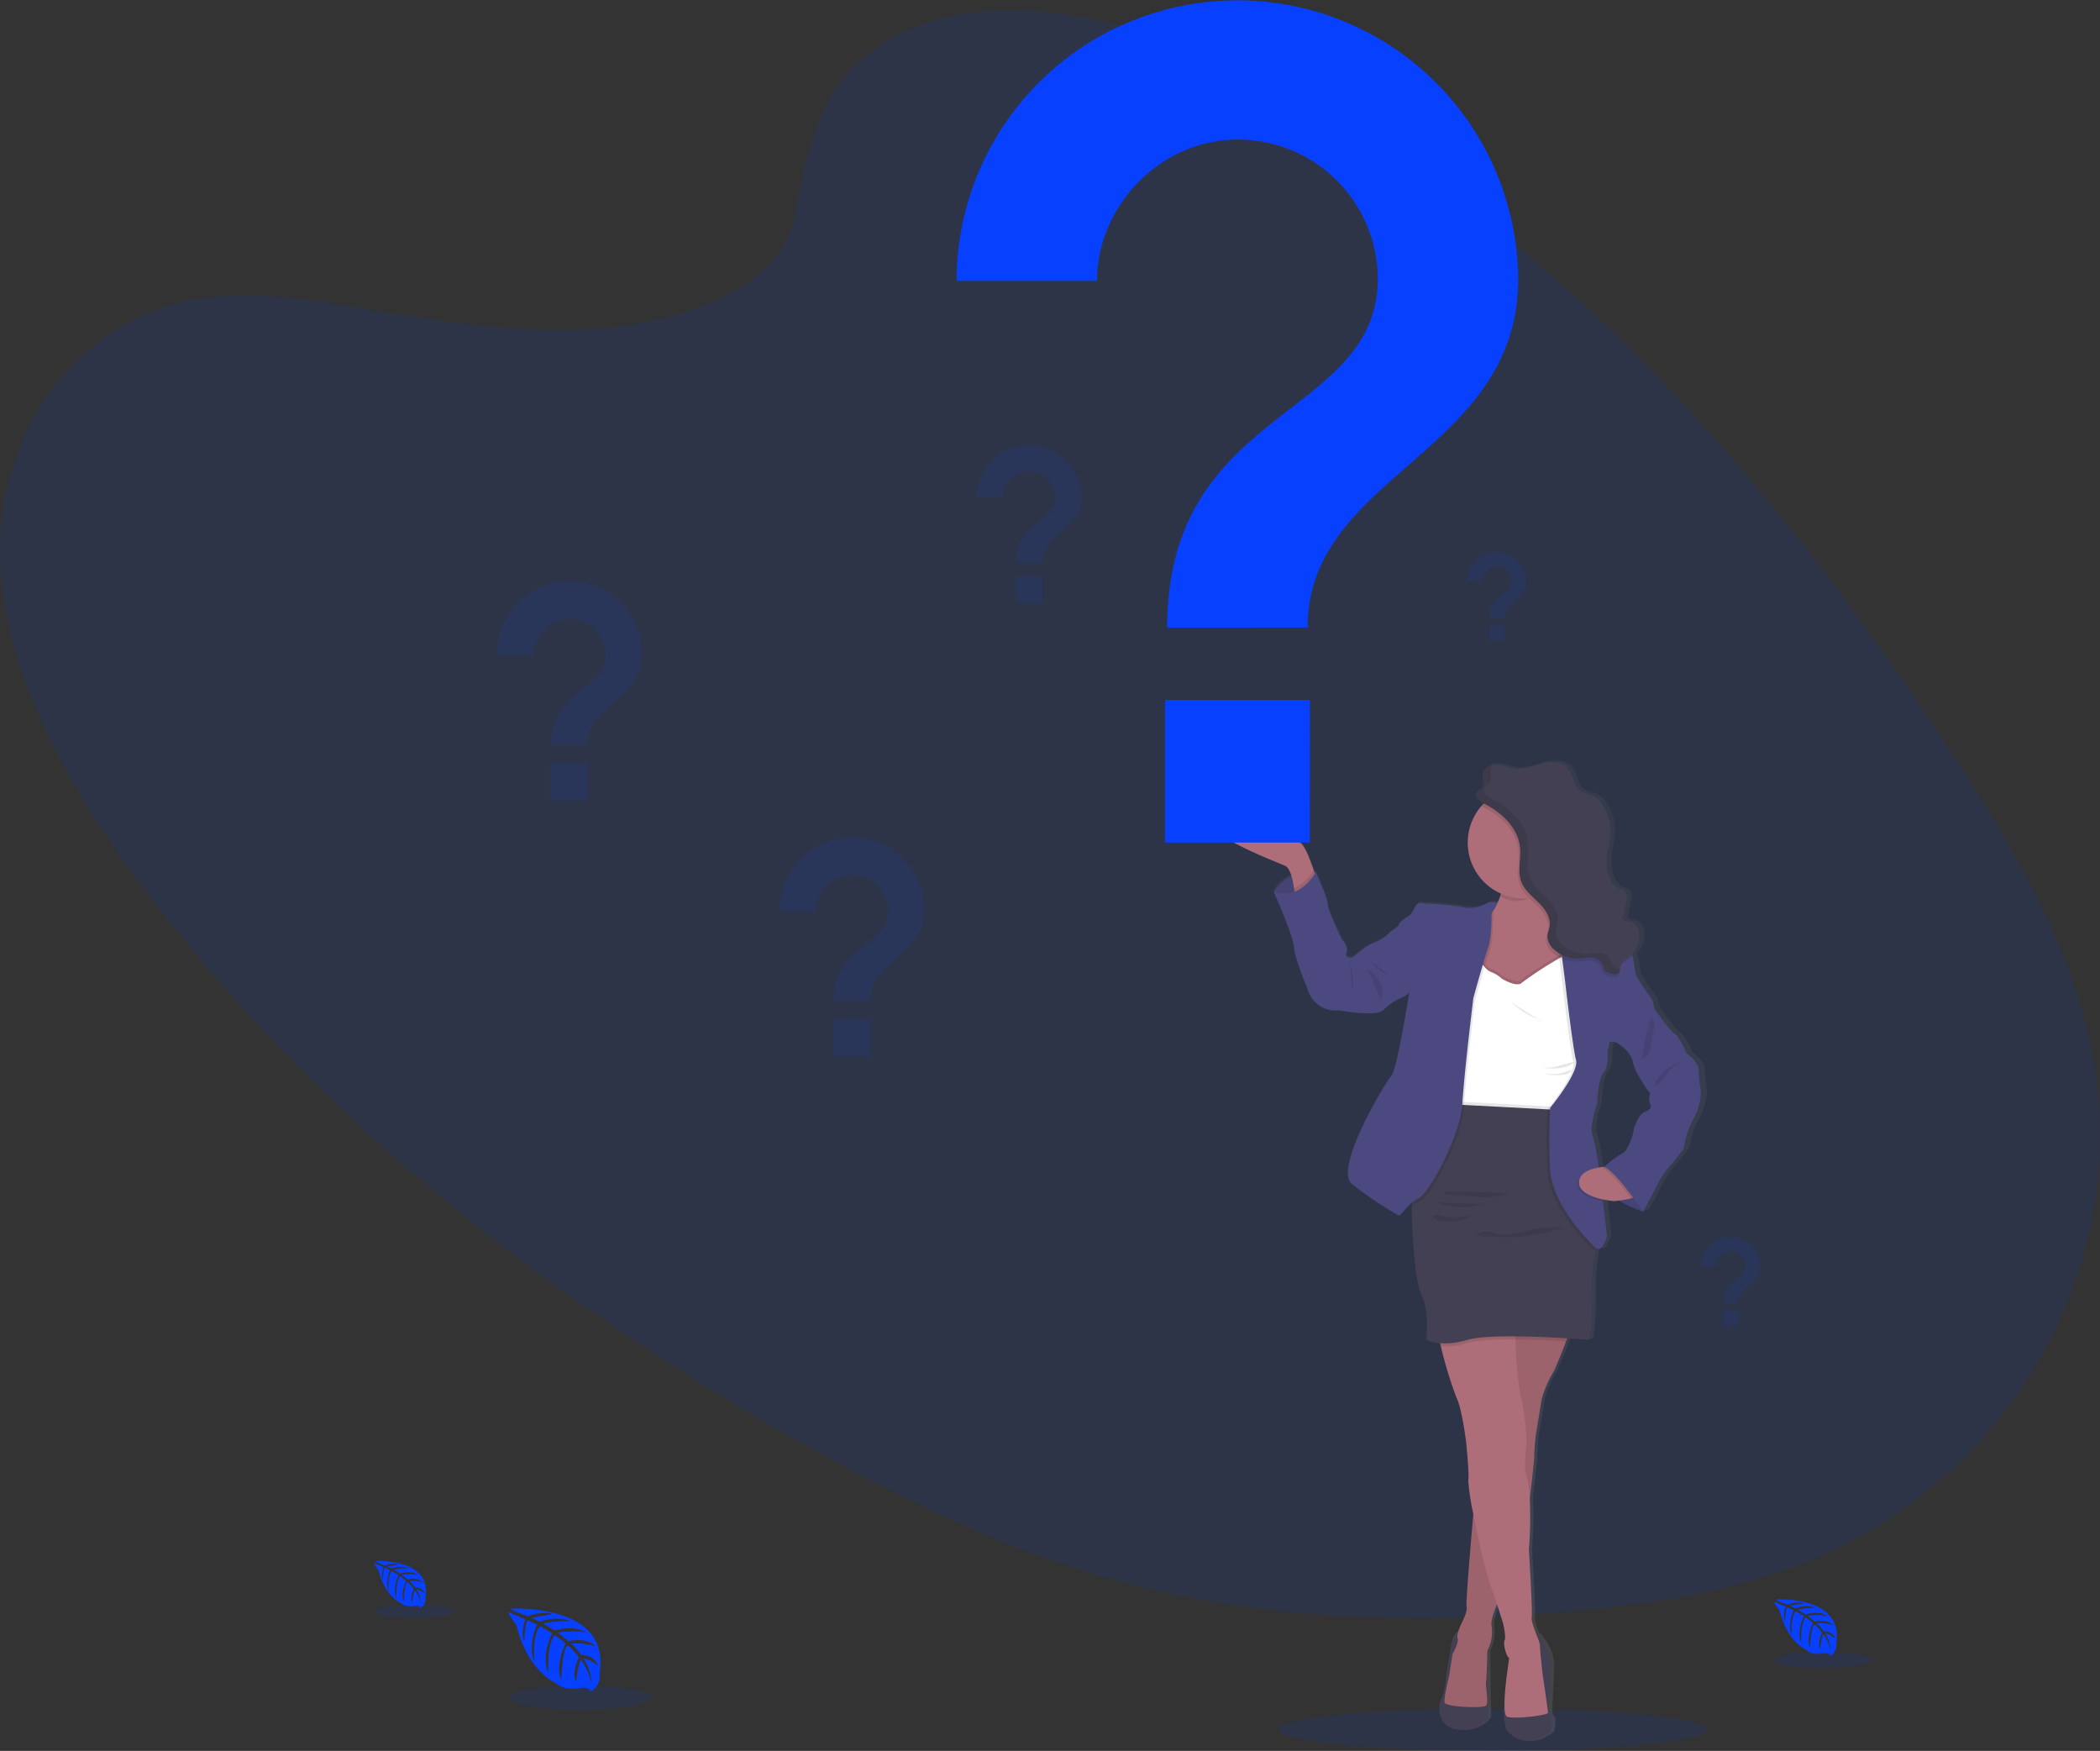 <svg xmlns="http://www.w3.org/2000/svg" xmlns:xlink="http://www.w3.org/1999/xlink" width="367" height="305.907" viewBox="0 0 367 305.907"><rect x="0" y="0" width="367" height="305.907" fill="#333333" stroke="none"/><defs><style>.a,.b{fill:#0740ff;}.a,.e{opacity:0.1;}.c{fill:url(#a);}.d{fill:#4c4981;}.f{fill:#ae6e79;}.g{fill:#444053;}.h{fill:#fff;}</style><linearGradient id="a" x1="0.5" y1="1" x2="0.5" gradientUnits="objectBoundingBox"><stop offset="0" stop-color="gray" stop-opacity="0.251"/><stop offset="0.54" stop-color="gray" stop-opacity="0.122"/><stop offset="1" stop-color="gray" stop-opacity="0.102"/></linearGradient></defs><g transform="translate(-0.004 0)"><ellipse class="a" cx="37.494" cy="3.696" rx="37.494" ry="3.696" transform="translate(223.351 298.515)"/><path class="a" d="M258.727,39.19c16.513-6.138,36.617-.859,53.784,6.84,53.919,24.187,93.2,70.1,124.411,116.876,11.3,16.937,22.034,34.62,26.282,53.528,8.65,38.485-13.91,78.326-52.278,92.287-13.048,4.753-27.382,6.7-41.738,7.787-25.529,1.934-51.96,1.166-77.284-6-18.06-5.118-35.143-13.351-51.529-22.447-45.76-25.415-87.549-58.42-117.64-98.736-13.2-17.683-24.362-37.618-24.684-58.021S111.025,90.4,132.9,86.935c9.044-1.433,18.612.058,27.945,1.594,13.742,2.263,27.671,4.643,41.256,3.656,14.035-1.027,32.288-6.511,34.847-19.91C239.658,57.889,242.235,45.321,258.727,39.19Z" transform="translate(-98.04 -34.715)"/><path class="b" d="M341.48,800.38s17.643-1.064,15.563,11.3a3.011,3.011,0,0,1-1.568,3.177s-.029-.918-1.81-.607a7.97,7.97,0,0,1-1.916.095,4,4,0,0,1-2.343-.969h0s-4.961-2.047-6.888-10.156c0,0-1.429-1.766-1.371-2.223l2.976,1.272a5.344,5.344,0,0,0-.216,3.934s.1-3.853.669-3.766c.113.018,1.546.731,1.546.731s-1.751,3.74-.431,6.46c0,0-.5-4.61.976-6.189l2.1,1.225s-2.047,3.864-.658,7.016c0,0-.366-4.837,1.1-6.719l1.9,1.462s-1.923,3.809-.749,6.427c0,0,.15-5.634,1.159-6.058a11.4,11.4,0,0,1,1.916,2.069s-1.316,2.764-.5,4.222c0,0,.5-3.751.914-3.769a12.536,12.536,0,0,1,1.828,4.19,9.047,9.047,0,0,0-1.429-4.427,4.991,4.991,0,0,1,2.537,1.312s-.26-1.758-2.943-1.912a11.508,11.508,0,0,0-1.737-2,10.866,10.866,0,0,1,4.292.5s-1.426-1.66-4.782-.907l-1.875-1.528s3.521-.483,5.008.051c0,0-1.715-1.462-5.513-.4l-2.04-1.221a18.461,18.461,0,0,1,4.785-.413s-1.886-1.016-5.385.084l-1.462-.654s2.193-.431,2.841-.5.676-.245.676-.245a7.611,7.611,0,0,0-4.127.457S341.425,800.592,341.48,800.38Z" transform="translate(-252.268 -519.318)"/><ellipse class="a" cx="12.488" cy="2.109" rx="12.488" ry="2.109" transform="translate(88.875 294.508)"/><path class="b" d="M277.072,777.648s9.947-.6,8.774,6.372a1.693,1.693,0,0,1-.881,1.791s-.018-.516-1.02-.34a4.436,4.436,0,0,1-1.078.051,2.216,2.216,0,0,1-1.323-.545h0s-2.793-1.159-3.89-5.729c0,0-.8-1-.775-1.254l1.682.731a3.021,3.021,0,0,0-.124,2.219s.055-2.175.366-2.124c.066,0,.874.42.874.42s-.987,2.109-.241,3.656c0,0-.285-2.6.548-3.491l1.181.691s-1.152,2.193-.366,3.956c0,0-.2-2.727.618-3.787l1.071.834s-1.1,2.146-.42,3.623c0,0,.084-3.177.654-3.414a6.514,6.514,0,0,1,1.078,1.166s-.731,1.557-.281,2.38c0,0,.281-2.113.515-2.124a6.989,6.989,0,0,1,1.027,2.362,5.118,5.118,0,0,0-.8-2.5,2.79,2.79,0,0,1,1.429.731s-.143-.991-1.66-1.078a6.461,6.461,0,0,0-.976-1.126,6.114,6.114,0,0,1,2.42.278,2.721,2.721,0,0,0-2.7-.512l-1.057-.863a8.749,8.749,0,0,1,2.826.029s-.969-.826-3.111-.223l-1.148-.691a10.449,10.449,0,0,1,2.694-.23,4.127,4.127,0,0,0-3.034.048l-.823-.366s1.239-.245,1.6-.281.384-.139.384-.139a4.31,4.31,0,0,0-2.329.26A9.639,9.639,0,0,1,277.072,777.648Z" transform="translate(-211.495 -504.902)"/><ellipse class="a" cx="7.041" cy="1.192" rx="7.041" ry="1.192" transform="translate(65.387 280.32)"/><path class="b" d="M946.437,795.972s12.009-.731,10.6,7.677a2.062,2.062,0,0,1-1.068,2.164s-.022-.625-1.232-.413a5.415,5.415,0,0,1-1.305.062,2.687,2.687,0,0,1-1.594-.658h0s-3.378-1.393-4.69-6.913c0,0-.972-1.2-.932-1.51l2.025.863a3.643,3.643,0,0,0-.146,2.68s.066-2.625.453-2.559c.08,0,1.053.5,1.053.5s-1.192,2.559-.292,4.387c0,0-.34-3.137.665-4.211l1.426.83s-1.393,2.632-.446,4.778c0,0-.245-3.29.731-4.573l1.294,1.009s-1.309,2.592-.512,4.387c0,0,.106-3.831.793-4.124a7.884,7.884,0,0,1,1.3,1.407s-.9,1.883-.34,2.877c0,0,.34-2.559.622-2.559a8.492,8.492,0,0,1,1.243,2.852,6.146,6.146,0,0,0-.969-3.012,3.4,3.4,0,0,1,1.725.892s-.175-1.2-2.007-1.3a7.791,7.791,0,0,0-1.177-1.36,7.393,7.393,0,0,1,2.925.336s-.972-1.126-3.257-.614l-1.276-1.042a10.534,10.534,0,0,1,3.411.033s-1.17-1-3.755-.271l-1.389-.83a12.655,12.655,0,0,1,3.257-.282,4.98,4.98,0,0,0-3.656.059l-.994-.446s1.5-.3,1.934-.34.461-.168.461-.168a5.191,5.191,0,0,0-2.808.311A12.156,12.156,0,0,1,946.437,795.972Z" transform="translate(-636.137 -516.526)"/><ellipse class="a" cx="8.5" cy="1.437" rx="8.5" ry="1.437" transform="translate(310.07 288.6)"/><path class="c" d="M763.246,452.857a26.074,26.074,0,0,1-.4-3.9c0-1.568-2.131-2.958-2.131-2.958s-1.316-3.045-2.193-3.495-3.586-4.434-3.586-4.434a3.623,3.623,0,0,0-.815-2.15,30.9,30.9,0,0,1-2.219-3.349h0c-.366-.446-.183-.76-.731-3.36-.029-.135-.062-.267-.1-.391a.514.514,0,0,0-.058-.168,4.387,4.387,0,0,0,1.035-4.544,1.828,1.828,0,0,0-.519-.8c-.618-.5-1.6-.3-2.241-.775l.676-2.99c.161-.731.245-1.656-.395-2.051a3.316,3.316,0,0,0-.753-.252,3.55,3.55,0,0,1-2.018-2.639,9.045,9.045,0,0,1-.219-3.29c.124-1.06.435-2.091.548-3.155a8.664,8.664,0,0,0-1.342-5.608,4.317,4.317,0,0,0-1.773-1.674c-.676-.3-1.462-.366-2.095-.731-1.36-.866-1.291-2.925-2.376-4.105s-3.009-1.177-4.592-.771-3.159,1.1-4.782.925c-1.046-.117-2.025-.592-3.074-.7a3.241,3.241,0,0,0-.9.04v-.033a1.95,1.95,0,0,0-1.671,1.305,1.993,1.993,0,0,0-.051.534c0,.428.1.874.11,1.283a1.221,1.221,0,0,1-.3.9c-.208.223-.515.34-.731.57a.914.914,0,0,0-.267.673c0,.651.812,1.225,1.356,1.488h.022c-.146.146-.292.3-.428.457a9.629,9.629,0,0,0-2.42,6.394,9.761,9.761,0,0,0,5.937,8.913l-.077.238a13.639,13.639,0,0,1-.537,1.382,2.738,2.738,0,0,0-2.3.256,5.8,5.8,0,0,1-3.634.537,49.358,49.358,0,0,0-6.672-.673c-.457.179-1.36-.625-1.949.45s-.863,1.656-1.462,1.927-1.634,1.119-1.5,1.3-1.5,1.254-1.5,1.254a7.453,7.453,0,0,1-2.223,1.656,13.055,13.055,0,0,0-2.541,1.3l-2,1.565s-1.5.227-1.042-.8-.819-2.329-.819-2.329-2.541-5.151-2.541-6.215-2.088-5.6-2.088-5.6l-.256-.026-.117-.333c-.384-1.078-.881-2.4-1.261-3.177-.731-1.481-1.181-1.634-1.181-1.634s-8.8-6.61-14.521-4.6,10.437,8.017,11.889,8.646a2.741,2.741,0,0,1,1.13,1.758,7.524,7.524,0,0,0-3.126,2.811s3.495,7.747,3.586,9.673,2.406,7.312,2.406,7.312a5.1,5.1,0,0,0,5.535,3.762s6.445,1.184,7.853,0a11.141,11.141,0,0,1,3.36-2.248,2.65,2.65,0,0,0,1.269-.9s-2.131,13.435-3.177,14.6-10.284,16.25-6.968,18.948a66.248,66.248,0,0,0,8.3,5.484c.281.139,1.126-1.269,2.332-2.267v.779c.022,5.367.731,13.526,1.711,15.354,1.462,2.687.863,7.882.863,7.882a6.215,6.215,0,0,0,2.453.589c.044.175.1.366.143.548a73.03,73.03,0,0,0,2.76,8.942c1,1.883,1.722,7.842,1.722,7.842s.592,5.849.366,6.672a39.278,39.278,0,0,0,.9,5.849h0c-.366,4.2-1.06,12.3-1.177,15.226h0v.212a.888.888,0,0,1,0,.1v.179h0a2.732,2.732,0,0,0,.022.552,1.791,1.791,0,0,1-.062.834,14.558,14.558,0,0,1-.983,2.347,11.167,11.167,0,0,0-.439,1.133,2.048,2.048,0,0,0-1.06,1.506c-.453,1.748-1.133,6.58-1.133,6.58s-.274,2.958-.815,3.63-1.1,4.88,2.767,5.418A5.589,5.589,0,0,0,725.5,562.2l-.135-11.728v-.022a1.779,1.779,0,0,0,.2-.318v-.029c.026-.055.055-.113.08-.179l.033-.088.058-.143a.2.2,0,0,1,0-.051,7.751,7.751,0,0,0,.329-3.491v-.494a1.384,1.384,0,0,1,.022-.241v-.044l.022-.143v-.062a.27.27,0,0,1,.029-.146.166.166,0,0,1,0-.036c.037-.168.08-.366.128-.526v-.04l.055-.176h0c.055-.186.117-.366.183-.563v-.036a.513.513,0,0,1,.062-.172v-.022c.066-.179.135-.366.2-.519l.018-.047.058-.146.018-.044.139-.325h0l1.071,3.308s.592,2.464.274,3.045.366,3,.815,3.045l-.42,3.045a46.592,46.592,0,0,0-.406,5.063c-.029.194-.058.366-.08.483a10.982,10.982,0,0,0,.409,3.981c3.583,4.237,7.853.329,7.853.329s.5-2.241,0-2.687-.274-2.062-.274-2.062.227-3.988.271-6.9-2.38-5.484-2.38-5.484l-.135.121a8.616,8.616,0,0,1-.841-3.067c.183-1.031-.5-11.914-.5-11.914a64.548,64.548,0,0,0,.161-8.774h0c.059-.494.113-.98.168-1.462.274-2.34.5-4.339.585-5.389h0v-.124c.022-.281.033-.483.029-.578,0-.366,0-.782.037-1.239.084-1.258.281-2.658.281-2.658l.951-5.78a18.066,18.066,0,0,1,1.773-4.387l.124-.2h0c.04-.069.08-.146.124-.227l.018-.033c.04-.077.084-.157.124-.241l.018-.033c.146-.289.3-.621.468-.987,0-.029.026-.055.037-.084l.124-.278a.287.287,0,0,1,.048-.11c.018-.037.077-.186.117-.278a1.053,1.053,0,0,0,.047-.113c.048-.11.1-.223.146-.34l.069-.168c.033-.084.069-.168.106-.252l.088-.223c.026-.055.048-.11.07-.164l.1-.252c0-.037.033-.077.048-.113.26-.647.508-1.287.731-1.868h0c.069-.183.139-.366.2-.526,2.325.143,3.9.271,3.9.271a53.572,53.572,0,0,0,.5-8.686,32.272,32.272,0,0,1,.574-6.946c.033-.179.062-.34.091-.486l.062.051c1.137.9,1.952-2.062,1.952-2.062s-.307-2.76-.731-6.105l-.044-.333a17.184,17.184,0,0,0,1.985.3s.366-.033.866-.1a23.988,23.988,0,0,0,4.365,1.974l2.417-4.46a18.149,18.149,0,0,1,1.59-2.643c.731-.9,3.312-3.762,3.268-4.3a15.136,15.136,0,0,1,1.769-5.019A11.082,11.082,0,0,0,763.246,452.857Zm-10.075,3.4c-.954.4-1.861,2.643-1.9,3.316s-1.046,3.627-2.087,3.985a13.919,13.919,0,0,0-3.089,2.289c-.3.026-.64.066-.994.124a34.83,34.83,0,0,0-1.046-5.637c-.731-1.345.8-5.645.8-5.645s.15-4.343,1.1-5.374.731-3.63.731-3.63.227-1.075.318-1.565,1.349,0,1.36,0h0s2.449,1.342,2.815,3.356,3.042,5.509,3.042,5.509-.409,1.21,0,1.828S754.125,455.859,753.17,456.261Z" transform="translate(-464.911 -262.163)"/><path class="d" d="M707,451.719a7.312,7.312,0,0,1,7.312-3.444v5.231h-3.177l-2.486-.629Z" transform="translate(-484.373 -295.902)"/><path class="e" d="M707,451.719a7.312,7.312,0,0,1,7.312-3.444v5.231h-3.177l-2.486-.629Z" transform="translate(-484.373 -295.902)"/><path class="f" d="M695.548,432.219l-3.893,2.727s-.033-.545-.132-1.291c-.194-1.411-.629-3.528-1.568-3.937-1.429-.629-17.343-6.617-11.7-8.631s14.305,4.588,14.305,4.588.446.154,1.159,1.627c.366.775.866,2.095,1.243,3.173C695.311,431.447,695.548,432.219,695.548,432.219Z" transform="translate(-465.372 -278.459)"/><path class="d" d="M712.844,431.718l.442-.208,1.243,1.418-1.016,2.168-1.733-.695.4-1.733Z" transform="translate(-451.564 -273.758)"/><path class="g" d="M789.913,811s-1.119-.132-1.565,1.612-1.119,6.58-1.119,6.58-.267,2.95-.8,3.623-1.071,4.873,2.727,5.407a5.5,5.5,0,0,0,5.454-2.044l-.135-11.724Z" transform="translate(-534.522 -526.066)"/><path class="g" d="M822.711,812.44S825.1,815,825.058,817.9s-.271,6.884-.271,6.884-.219,1.612.271,2.058,0,2.683,0,2.683-4.2,3.9-7.736-.329a11.185,11.185,0,0,1-.4-3.974c.285-1.557,1.082-8.558,1.082-8.558Z" transform="translate(-554.064 -526.984)"/><path class="f" d="M810.692,661.94s-2.413,6.749-3.444,8.313a17.9,17.9,0,0,0-1.74,4.387l-.94,5.765a32.161,32.161,0,0,0-.314,3.89c.044,1.3-2.325,20.206-2.325,20.206l-3.755,4.785s-1.652,3.352-1.385,4.753a6.9,6.9,0,0,1-.731,4.292s-.088,4.387-.223,5.363.494,3.758,0,4.248-7.063.271-7.242-.537.8-4.694.8-4.694l.581-3.755s1.163-2.055.9-2.727.49-2.234.534-2.369,1.254-2.325,1.031-3.173,1.407-18.886,1.407-18.886l4.6-32.321Z" transform="translate(-536.123 -429.943)"/><path class="e" d="M810.692,661.953s-.366,1.016-.866,2.351a45.49,45.49,0,0,1-2.577,5.963,18.133,18.133,0,0,0-1.744,4.387l-.94,5.769a32.411,32.411,0,0,0-.311,3.89c0,.512-.344,3.776-.782,7.538-.676,5.751-1.543,12.667-1.543,12.667l-3.755,4.785s-.19.366-.428.943c-.472,1.1-1.137,2.877-.958,3.795a6.929,6.929,0,0,1-.731,4.292s-.091,4.387-.223,5.363.494,3.755,0,4.248-7.063.271-7.242-.534.8-4.694.8-4.694l.581-3.758s1.163-2.055.892-2.727.494-2.234.537-2.369,1.254-2.325,1.031-3.173c-.172-.647.731-11.238,1.152-16.261.143-1.579.234-2.607.234-2.607l3.959-27.806.322-2.241.322-2.274Z" transform="translate(-536.123 -429.956)"/><path class="f" d="M804.392,733.03c.04.494-6.306,1.21-7.213.673s0-7.2,0-7.2l.413-3.038c-.442-.047-1.115-2.46-.8-3.042s-.267-3.038-.267-3.038l-1.053-3.29-.643-2.014c-1.046-2.307-2.559-8.887-3.5-13.8a39.959,39.959,0,0,1-.885-5.827c.223-.8-.366-6.661-.366-6.661s-.731-5.948-1.7-7.823a73.685,73.685,0,0,1-2.72-8.924c-.4-1.546-.68-2.658-.68-2.658s6.756-.567,10.854-.764c1.883-.091,3.206-.1,3.053.051a5.56,5.56,0,0,0-.186,2.157,56.339,56.339,0,0,0,.9,9.915c.625,2.011,1.25,8.043.983,8.628a27.215,27.215,0,0,0-.179,4.471,20.106,20.106,0,0,1,.79,4.851,65.573,65.573,0,0,1-.154,8.734s.669,10.865.49,11.892,1.429,4.248,1.429,4.873.446,4.873.446,4.873S804.363,732.54,804.392,733.03Z" transform="translate(-533.845 -433.798)"/><path class="f" d="M818.636,460.078l-.768.83-.5.541-2.925,3.144-7.557.852-4.021-1.075-.994-.267s0-2.018.179-4.438c.256-3.1.866-6.873,2.325-7.9a5.809,5.809,0,0,0,1.7-2.153,12.134,12.134,0,0,0,.731-1.806c.029-.08.051-.157.077-.238a20.2,20.2,0,0,0,.709-3.316s.965-.534,2.307-1.155c3.5-1.634,9.542-3.89,7.44,1.155a19.746,19.746,0,0,0-.79,2.267c-.033.113-.062.227-.088.336-.7,2.808-.238,4.511.285,5.451h0a3.408,3.408,0,0,0,.3.464,2.437,2.437,0,0,0,.508.515l.87,5.524.073.457Z" transform="translate(-544.56 -291.432)"/><path class="e" d="M825.912,444.99c-.4.958.194-.782,0,0-1.594,1.133-5.348,4.361-7.458,4.361a5.861,5.861,0,0,1-3.074-.812,19.953,19.953,0,0,0,.786-3.55S828.819,438.015,825.912,444.99Z" transform="translate(-553.131 -291.9)"/><path class="f" d="M819.173,417.386a9.754,9.754,0,0,1-8.726,9.692c-.336.033-.676.055-1.02.055a9.746,9.746,0,1,1,9.746-9.746Z" transform="translate(-543.171 -270.171)"/><path class="e" d="M814.918,510.646l-1.389,3.623s-1.13.048-2.892.1c-5.948.19-19.054.431-19.639-1.1a3.888,3.888,0,0,1-.2-1.2,23.57,23.57,0,0,1,1.009-5.9s.625-7.154.625-7.465-.537-5.323-.537-5.323l1.075-4.021,2.994-2.1s1.342,2.058,2.146,2.234a5.577,5.577,0,0,1,1.879,1.166s2.636,1.609,3.488.713,7.465-4.829,7.465-4.829l3.488,3.846Z" transform="translate(-537.531 -320.226)"/><path class="h" d="M814.937,512.166l-1.389,3.619s-1.13.051-2.892.106h-.172c-.76.026-1.63.051-2.559.069-4.727.11-11.238.139-14.641-.366-1.28-.183-2.117-.446-2.256-.8a3.231,3.231,0,0,1-.161-.665c-.022-.168-.036-.366-.044-.537a23.571,23.571,0,0,1,1.009-5.9s.625-7.154.625-7.465-.537-5.323-.537-5.323l1.075-4.021,2.058-1.44.936-.658a14.027,14.027,0,0,0,1.027,1.353,2.734,2.734,0,0,0,1.119.881,5.6,5.6,0,0,1,1.879,1.166s2.636,1.609,3.488.713a67.752,67.752,0,0,1,6.526-4.266c.57-.347.94-.563.94-.563l.468.519,3.02,3.327Z" transform="translate(-537.55 -321.191)"/><path class="e" d="M720.665,449.174l-3.893,2.727s-.033-.545-.132-1.291a7.881,7.881,0,0,0,3.429-3.181C720.427,448.4,720.665,449.174,720.665,449.174Z" transform="translate(-490.489 -295.414)"/><path class="d" d="M728.191,459.052l-.848-.227a7.371,7.371,0,0,1-2.193,1.656,12.8,12.8,0,0,0-2.5,1.294l-1.971,1.565s-1.462.227-1.027-.8-.8-2.325-.8-2.325-2.5-5.14-2.5-6.215-2.069-5.586-2.069-5.586-2.6,5.052-7.334,3.444c0,0,3.444,7.732,3.531,9.655s2.369,7.286,2.369,7.286a5.047,5.047,0,0,0,5.454,3.758s6.35,1.181,7.736,0a11.211,11.211,0,0,1,3.29-2.245,2.713,2.713,0,0,0,1.25-.892V464.1Z" transform="translate(-484.335 -296.036)"/><path class="e" d="M743.3,491.33s1.119,4.16.4,4.606Z" transform="translate(-507.402 -323.265)"/><path class="e" d="M810.644,560.15c-5.948.19-19.054.428-19.639-1.1a3.886,3.886,0,0,1-.2-1.2l19.431,1.024Z" transform="translate(-537.537 -365.467)"/><path class="e" d="M808.427,661.94s-.366,1.016-.866,2.351c-2.468-.15-5.736-.307-8.84-.329-1.1,0-2.172,0-3.188.036a24.014,24.014,0,0,0-5.21.578,13.815,13.815,0,0,1-4.643.6c-.4-1.546-.68-2.658-.68-2.658s6.756-.567,10.854-.764l.322-2.274Z" transform="translate(-533.858 -429.943)"/><path class="g" d="M806,581.945l-.76,1.609s-.106.479-.241,1.239a31.687,31.687,0,0,0-.563,6.946,54.945,54.945,0,0,1-.494,8.672s-16.451-1.386-21.277,0-7.2,0-7.2,0,.585-5.184-.848-7.867c-.976-1.828-1.663-9.988-1.685-15.354,0-2.475.124-4.35.435-4.731.983-1.206,5.184-13.278,5.184-13.278l.958.051,2.559.135,14.55.768,2.285.121.241.731Z" transform="translate(-526.2 -366.311)"/><path class="d" d="M871.541,595.718l.135,1.433s-7.206-2.347-6.84-5.232,0-2.559,0-2.559l5.791.49Z" transform="translate(-584.499 -385.451)"/><path class="e" d="M871.541,595.718l.135,1.433s-7.206-2.347-6.84-5.232,0-2.559,0-2.559l5.791.49Z" transform="translate(-584.499 -385.451)"/><path class="e" d="M754.553,492.473a6.42,6.42,0,0,0,2.537,1.32,1.653,1.653,0,0,1-.731-.366c-.515-.366-1.005-.764-1.5-1.152a4.715,4.715,0,0,0-1.4-.965A7.7,7.7,0,0,0,754.553,492.473Z" transform="translate(-513.848 -323.253)"/><path class="e" d="M753.307,496.54a3.229,3.229,0,0,1,.556.881,5.326,5.326,0,0,1-.04,2.767l-1.155-2.786c-.2-.475-.4-.951-.643-1.4-.106-.194-.771-1-.695-1.17C751.534,494.354,753.091,496.273,753.307,496.54Z" transform="translate(-512.493 -325.438)"/><path class="e" d="M836.888,540.133a3.722,3.722,0,0,0,2.1-.983c-1.188.15-2.314.618-3.484.863a5.176,5.176,0,0,1-3.246-.3A7.983,7.983,0,0,0,836.888,540.133Z" transform="translate(-563.84 -353.603)"/><path class="e" d="M825.617,513.315a.815.815,0,0,1-.6-.15q-1.338-.768-2.64-1.6a17.529,17.529,0,0,1-2.585-1.784A13.149,13.149,0,0,0,825.617,513.315Z" transform="translate(-555.929 -334.97)"/><path class="e" d="M838.291,543.857a5.562,5.562,0,0,0,1.4-.113,1.871,1.871,0,0,0,1.148-.753.658.658,0,0,0-.486.077,8.2,8.2,0,0,1-4.489.537A6.484,6.484,0,0,0,838.291,543.857Z" transform="translate(-566.124 -356.029)"/><path class="e" d="M799.6,601.5a14.667,14.667,0,0,1-2.855.559,17.261,17.261,0,0,1-2.259-.044l-3.656-.23-1.828-.117c-.216,0-1.1,0-.662-.435.219-.212,1.44-.077,1.755-.088q.91-.029,1.828-.033c1.21,0,2.424,0,3.634.073C796.916,601.249,798.251,601.351,799.6,601.5Z" transform="translate(-535.903 -392.912)"/><path class="e" d="M793.225,606.53a14.772,14.772,0,0,0-2.062.424,13.713,13.713,0,0,1-2.157.084,12.028,12.028,0,0,1-4.157-.848C787.639,606.333,790.436,606.417,793.225,606.53Z" transform="translate(-533.763 -396.135)"/><path class="e" d="M784.131,612.157a5.976,5.976,0,0,1,.8.219,9.354,9.354,0,0,0,4.753-.336,2.789,2.789,0,0,1-1.8,1,8.359,8.359,0,0,1-3.51.128c-.366-.073-1.283-.2-1.462-.585C782.606,612.025,783.787,612.1,784.131,612.157Z" transform="translate(-532.499 -399.846)"/><path class="e" d="M806.009,618.854a11.925,11.925,0,0,1,1.367.366c1.737.431,3.539-.161,5.283-.559a24.59,24.59,0,0,1,6.394-.592,6.332,6.332,0,0,0-1.371.45c-.494.15-.994.289-1.5.413-.983.241-1.981.439-2.987.581a30.707,30.707,0,0,1-6.131.267c-.936-.051-2.559.044-3.36-.428A3.7,3.7,0,0,1,806.009,618.854Z" transform="translate(-545.728 -403.659)"/><path class="e" d="M787.136,465.82s.088,4.116-.581,6c-.212.585-.541,1.663-.9,2.873-.391,1.342-.819,2.844-1.148,4.021s-.548,1.967-.548,1.967-1.51,12.3-1.9,18.158a1.429,1.429,0,0,1-.022.307c-.022.329-.058.673-.113,1.027-.87,5.82-5.89,14.8-7.575,15.512a5.015,5.015,0,0,0-1.418.976c0-2.475.124-4.35.435-4.731.983-1.206,5.184-13.278,5.184-13.278l.958.051c-.022-.168-.036-.366-.044-.537a23.571,23.571,0,0,1,1.009-5.9s.625-7.154.625-7.465-.537-5.323-.537-5.323l1.075-4.021,2.058-1.44c.256-3.1.866-6.873,2.325-7.9a5.809,5.809,0,0,0,1.7-2.153c.289.04-.238-.216-.238-.216Z" transform="translate(-526.2 -305.762)"/><path class="d" d="M768.553,462.872a2.661,2.661,0,0,0-2.263.256,5.658,5.658,0,0,1-3.579.537,48.507,48.507,0,0,0-6.58-.673c-.457.179-1.342-.625-1.923.45s-.848,1.652-1.429,1.919-1.612,1.119-1.462,1.3-1.462,1.25-1.462,1.25l3.261,10.6s-2.1,13.41-3.129,14.572-10.149,16.228-6.884,18.911a64.972,64.972,0,0,0,8.182,5.484c.366.179,1.652-2.234,3.44-2.994s7.334-10.821,7.677-16.543,1.923-18.462,1.923-18.462,1.923-6.975,2.592-8.854.581-6,.581-6Z" transform="translate(-506.831 -305.12)"/><path class="e" d="M846.889,526.934l-.76,1.609s-.106.479-.241,1.239a.683.683,0,0,1-.366-.164c-1.119-.9-7.677-7.644-8-13.636-.23-4.42-.121-8.229-.047-9.926.022-.534.044-.855.044-.925h0s5.1-6.171,4.515-8.357-1.923-13.892-1.923-13.892l-.2-1.535-.34-2.6-.812-6.281.841.2a2.439,2.439,0,0,0,.508.516l.87,5.524,3.02,3.327.494,20.253-1.389,3.619s-1.13.051-2.892.106h-.172Z" transform="translate(-567.089 -311.3)"/><path class="d" d="M850.553,493.039s-1.25-.494-1.338,0-.314,1.561-.314,1.561.223,2.6-.731,3.623-1.1,5.363-1.1,5.363-1.506,4.292-.793,5.634a36.148,36.148,0,0,1,1.064,5.849c.256,1.828.508,3.835.731,5.67.406,3.334.709,6.094.709,6.094s-.808,2.95-1.927,2.055-7.677-7.644-8-13.636c-.219-4.208-.132-7.864-.058-9.666.029-.764.058-1.2.058-1.2s5.1-6.171,4.515-8.361-1.923-13.892-1.923-13.892l-.234-1.81-.252-1.945-.058-.428-.808-6.215h0c.143.033,5.158,1.166,5.82,1.828s4.753,1.609,4.753,1.609a3.576,3.576,0,0,1,2.537,2.6c.04.124.069.256.1.391.537,2.6.366,2.906.731,3.356S850.553,493.039,850.553,493.039Z" transform="translate(-567.938 -310.837)"/><path class="e" d="M856.617,595.92c-1.828-.366-4.541-1.21-4.478-3.075.055-1.744,2.153-2.373,3.744-2.6C856.138,592.071,856.39,594.085,856.617,595.92Z" transform="translate(-576.451 -386.022)"/><path class="f" d="M862.75,594.306c-.073.157-.366.292-.782.413A21.1,21.1,0,0,1,859,595.2s-6.215-.494-6.127-3.312c.066-2.022,2.873-2.559,4.449-2.68a10.258,10.258,0,0,1,1.049-.044S863.017,593.728,862.75,594.306Z" transform="translate(-576.914 -385.336)"/><path class="e" d="M869.889,594.306c-.073.157-.366.292-.782.413-1.62-2.168-3.879-4.95-4.986-5.195l.336-.311a10.258,10.258,0,0,1,1.049-.044S870.156,593.728,869.889,594.306Z" transform="translate(-584.053 -385.336)"/><path class="d" d="M868.794,497.69l1.828.271a31.771,31.771,0,0,0,2.194,3.352,3.656,3.656,0,0,1,.8,2.146s2.683,3.978,3.531,4.424,2.146,3.488,2.146,3.488,2.1,1.386,2.1,2.95a26.283,26.283,0,0,0,.4,3.89,11.033,11.033,0,0,1-1.206,4.387,14.981,14.981,0,0,0-1.744,5c.048.548-2.5,3.4-3.217,4.292a18.167,18.167,0,0,0-1.565,2.639L871.7,539s-5.008-7.377-6.84-7.78a14.4,14.4,0,0,1,3.082-2.325c1.027-.358,2.014-3.29,2.058-3.977s.94-2.906,1.875-3.29,1.433-.8,1.031-1.433a2.671,2.671,0,0,1,0-1.828s-2.639-3.488-3-5.484-2.771-3.352-2.771-3.352l-1.386-3.4Z" transform="translate(-584.523 -327.3)"/><path class="e" d="M890.911,540.967a5.8,5.8,0,0,1,3.608-1.367,4.4,4.4,0,0,0-2.362.925,5.569,5.569,0,0,0-.654.834c-.212.3-1.938,2.5-2.193,2.15C888.882,543,890.564,541.263,890.911,540.967Z" transform="translate(-599.99 -353.889)"/><path class="e" d="M882.73,525.2a1.546,1.546,0,0,0,1.276-.9,5.064,5.064,0,0,0,.4-1.587,23.683,23.683,0,0,1,.552-2.716,1.258,1.258,0,0,0-.077-1.1,3.711,3.711,0,0,0-.395-.812,4.868,4.868,0,0,0-.559,1.707c-.168.607-.322,1.217-.468,1.828C883.381,521.918,882.774,525.2,882.73,525.2Z" transform="translate(-595.86 -340.242)"/><path class="e" d="M832.531,437.094a3.764,3.764,0,0,1-.618.636c-.731.581-1.7,1.071-1.791,1.989a2.138,2.138,0,0,1-.11.881c-.234.4-.808.366-1.265.289a2.193,2.193,0,0,1-1.071-.395c-.479-.409-.523-1.141-.888-1.656a2.256,2.256,0,0,0-1.828-.808c-.684-.022-1.364.132-2.047.161a5.626,5.626,0,0,1-1.312-.088,4.16,4.16,0,0,1-.424-.088,5.458,5.458,0,0,1-.892-.3,3.928,3.928,0,0,1-.435-.2,5.775,5.775,0,0,1-1.261-.877,3.135,3.135,0,0,1-1.17-2.373c.033-.559.285-1.075.366-1.627.274-1.579-.775-3.071-1.912-4.2-.453-.45-.936-.885-1.389-1.342a6.687,6.687,0,0,1-1.634-2.332,6.946,6.946,0,0,1-.292-2.925,20.182,20.182,0,0,0,.084-3.005c-.336-3.553-3.371-6.277-6.4-7.758L806.1,411a9.743,9.743,0,1,1,13.106,14.258c-.033.113-.062.227-.088.336-.7,2.808-.238,4.511.285,5.451h0c.143.033,5.158,1.166,5.82,1.828s4.753,1.609,4.753,1.609A3.575,3.575,0,0,1,832.531,437.094Z" transform="translate(-547.244 -270.181)"/><path class="g" d="M803.881,400.9c.2-.23.5-.347.709-.57.632-.687,0-1.81.23-2.716a2.256,2.256,0,0,1,2.515-1.338c1.031.106,2,.581,3.027.7,1.6.179,3.151-.515,4.712-.921s3.447-.428,4.522.768,1,3.232,2.34,4.1a13.3,13.3,0,0,0,2.066.731,4.244,4.244,0,0,1,1.747,1.671,8.752,8.752,0,0,1,1.323,5.6c-.113,1.06-.42,2.091-.545,3.151a9.175,9.175,0,0,0,.219,3.29,3.507,3.507,0,0,0,1.985,2.632,3.349,3.349,0,0,1,.731.252c.632.395.548,1.323.387,2.047l-.651,3c.625.475,1.6.271,2.193.771a1.828,1.828,0,0,1,.512.8,4.387,4.387,0,0,1-1.312,4.8c-.731.581-1.7,1.071-1.791,1.985a2.061,2.061,0,0,1-.11.881c-.23.4-.808.366-1.265.289a2.193,2.193,0,0,1-1.068-.395c-.483-.409-.523-1.141-.888-1.656a2.263,2.263,0,0,0-1.828-.808c-.687-.022-1.364.132-2.051.165a6.061,6.061,0,0,1-4.31-1.557,3.147,3.147,0,0,1-1.173-2.376c.033-.556.285-1.075.366-1.627.271-1.576-.775-3.071-1.912-4.2s-2.471-2.172-3.027-3.674c-.695-1.861-.022-3.937-.208-5.911-.336-3.557-3.367-6.277-6.4-7.761C804.247,402.679,803.1,401.8,803.881,400.9Z" transform="translate(-545.669 -262.662)"/><path class="e" d="M827.74,432.432c-.483-.413-.523-1.141-.888-1.656a2.27,2.27,0,0,0-1.828-.812c-.687-.022-1.367.132-2.051.165a6.043,6.043,0,0,1-4.325-1.561,3.136,3.136,0,0,1-1.17-2.373c.033-.559.285-1.078.366-1.627.274-1.579-.775-3.075-1.912-4.2s-2.468-2.172-3.027-3.674c-.691-1.857,0-3.934-.2-5.911-.34-3.557-3.371-6.277-6.4-7.761-.709-.347-1.861-1.228-1.075-2.124.2-.23.5-.347.706-.57.632-.684,0-1.81.234-2.713a1.492,1.492,0,0,1,.23-.5,1.95,1.95,0,0,0-1.649,1.305c-.223.907.4,2.029-.23,2.716-.2.223-.508.34-.709.567-.786.9.366,1.78,1.075,2.124,3.038,1.484,6.069,4.208,6.4,7.761.187,1.978-.486,4.054.208,5.915.556,1.5,1.89,2.559,3.027,3.674s2.193,2.621,1.912,4.2a14,14,0,0,0-.366,1.627,3.14,3.14,0,0,0,1.173,2.373,6.029,6.029,0,0,0,4.321,1.561c.687-.033,1.364-.183,2.051-.165a2.274,2.274,0,0,1,1.828.812c.366.515.406,1.247.888,1.656a2.194,2.194,0,0,0,1.068.391c.457.084,1.035.113,1.265-.285a.988.988,0,0,0,.1-.526A2.1,2.1,0,0,1,827.74,432.432Z" transform="translate(-545.618 -263.49)"/><path class="b" d="M617.055,178.826H591.767V153.908h25.306Zm-.366-37.571H592.133c0-38.722,36.807-36.459,36.807-60.957a24.413,24.413,0,0,0-24.538-24.3c-13.494,0-24.534,11.655-24.534,24.688H555.33a49.073,49.073,0,0,1,98.144-.384c0,30.632-36.8,34.12-36.8,60.957Z" transform="translate(-388.151 -31.61)"/><path class="a" d="M351.6,348.024h-6.522v-6.442H351.6Zm-.1-9.688h-6.325c0-9.98,9.487-9.4,9.487-15.72a6.3,6.3,0,0,0-6.325-6.27,6.46,6.46,0,0,0-6.31,6.361H335.7a12.652,12.652,0,1,1,25.3-.1c-.02,7.9-9.507,8.8-9.507,15.713Z" transform="translate(-248.813 -208.229)"/><path class="a" d="M486.625,470.459H480.1v-6.423h6.522Zm-.1-9.684H480.2c0-9.984,9.487-9.4,9.487-15.72a6.292,6.292,0,0,0-6.325-6.266,6.46,6.46,0,0,0-6.343,6.368H470.7a12.652,12.652,0,1,1,25.3-.1C496.013,452.955,486.529,453.858,486.529,460.775Z" transform="translate(-334.46 -285.914)"/><path class="a" d="M576.39,271.913h-4.727v-4.647h4.727Zm-.069-7.023h-4.584c0-7.231,6.877-6.811,6.877-11.388a4.562,4.562,0,0,0-4.584-4.541,4.679,4.679,0,0,0-4.584,4.614H564.86A9.169,9.169,0,0,1,583.2,253.5C583.19,259.223,576.321,259.878,576.321,264.89Z" transform="translate(-394.197 -166.589)"/><path class="a" d="M805.9,310.882H803.23V308.25H805.9Zm-.04-3.967h-2.607c0-4.087,3.886-3.85,3.886-6.438a2.559,2.559,0,0,0-2.588-2.559,2.647,2.647,0,0,0-2.592,2.607H799.37a5.184,5.184,0,0,1,10.364-.04C809.749,303.7,805.863,304.083,805.863,306.916Z" transform="translate(-542.974 -199)"/><path class="a" d="M917.688,638.353h-2.672v-2.632h2.672Zm-.04-3.967h-2.592c0-4.091,3.89-3.85,3.89-6.438a2.577,2.577,0,0,0-2.592-2.559A2.643,2.643,0,0,0,913.762,628H911.17a5.184,5.184,0,0,1,10.364-.04c.015,3.228-3.871,3.6-3.871,6.431Z" transform="translate(-613.902 -406.754)"/></g></svg>